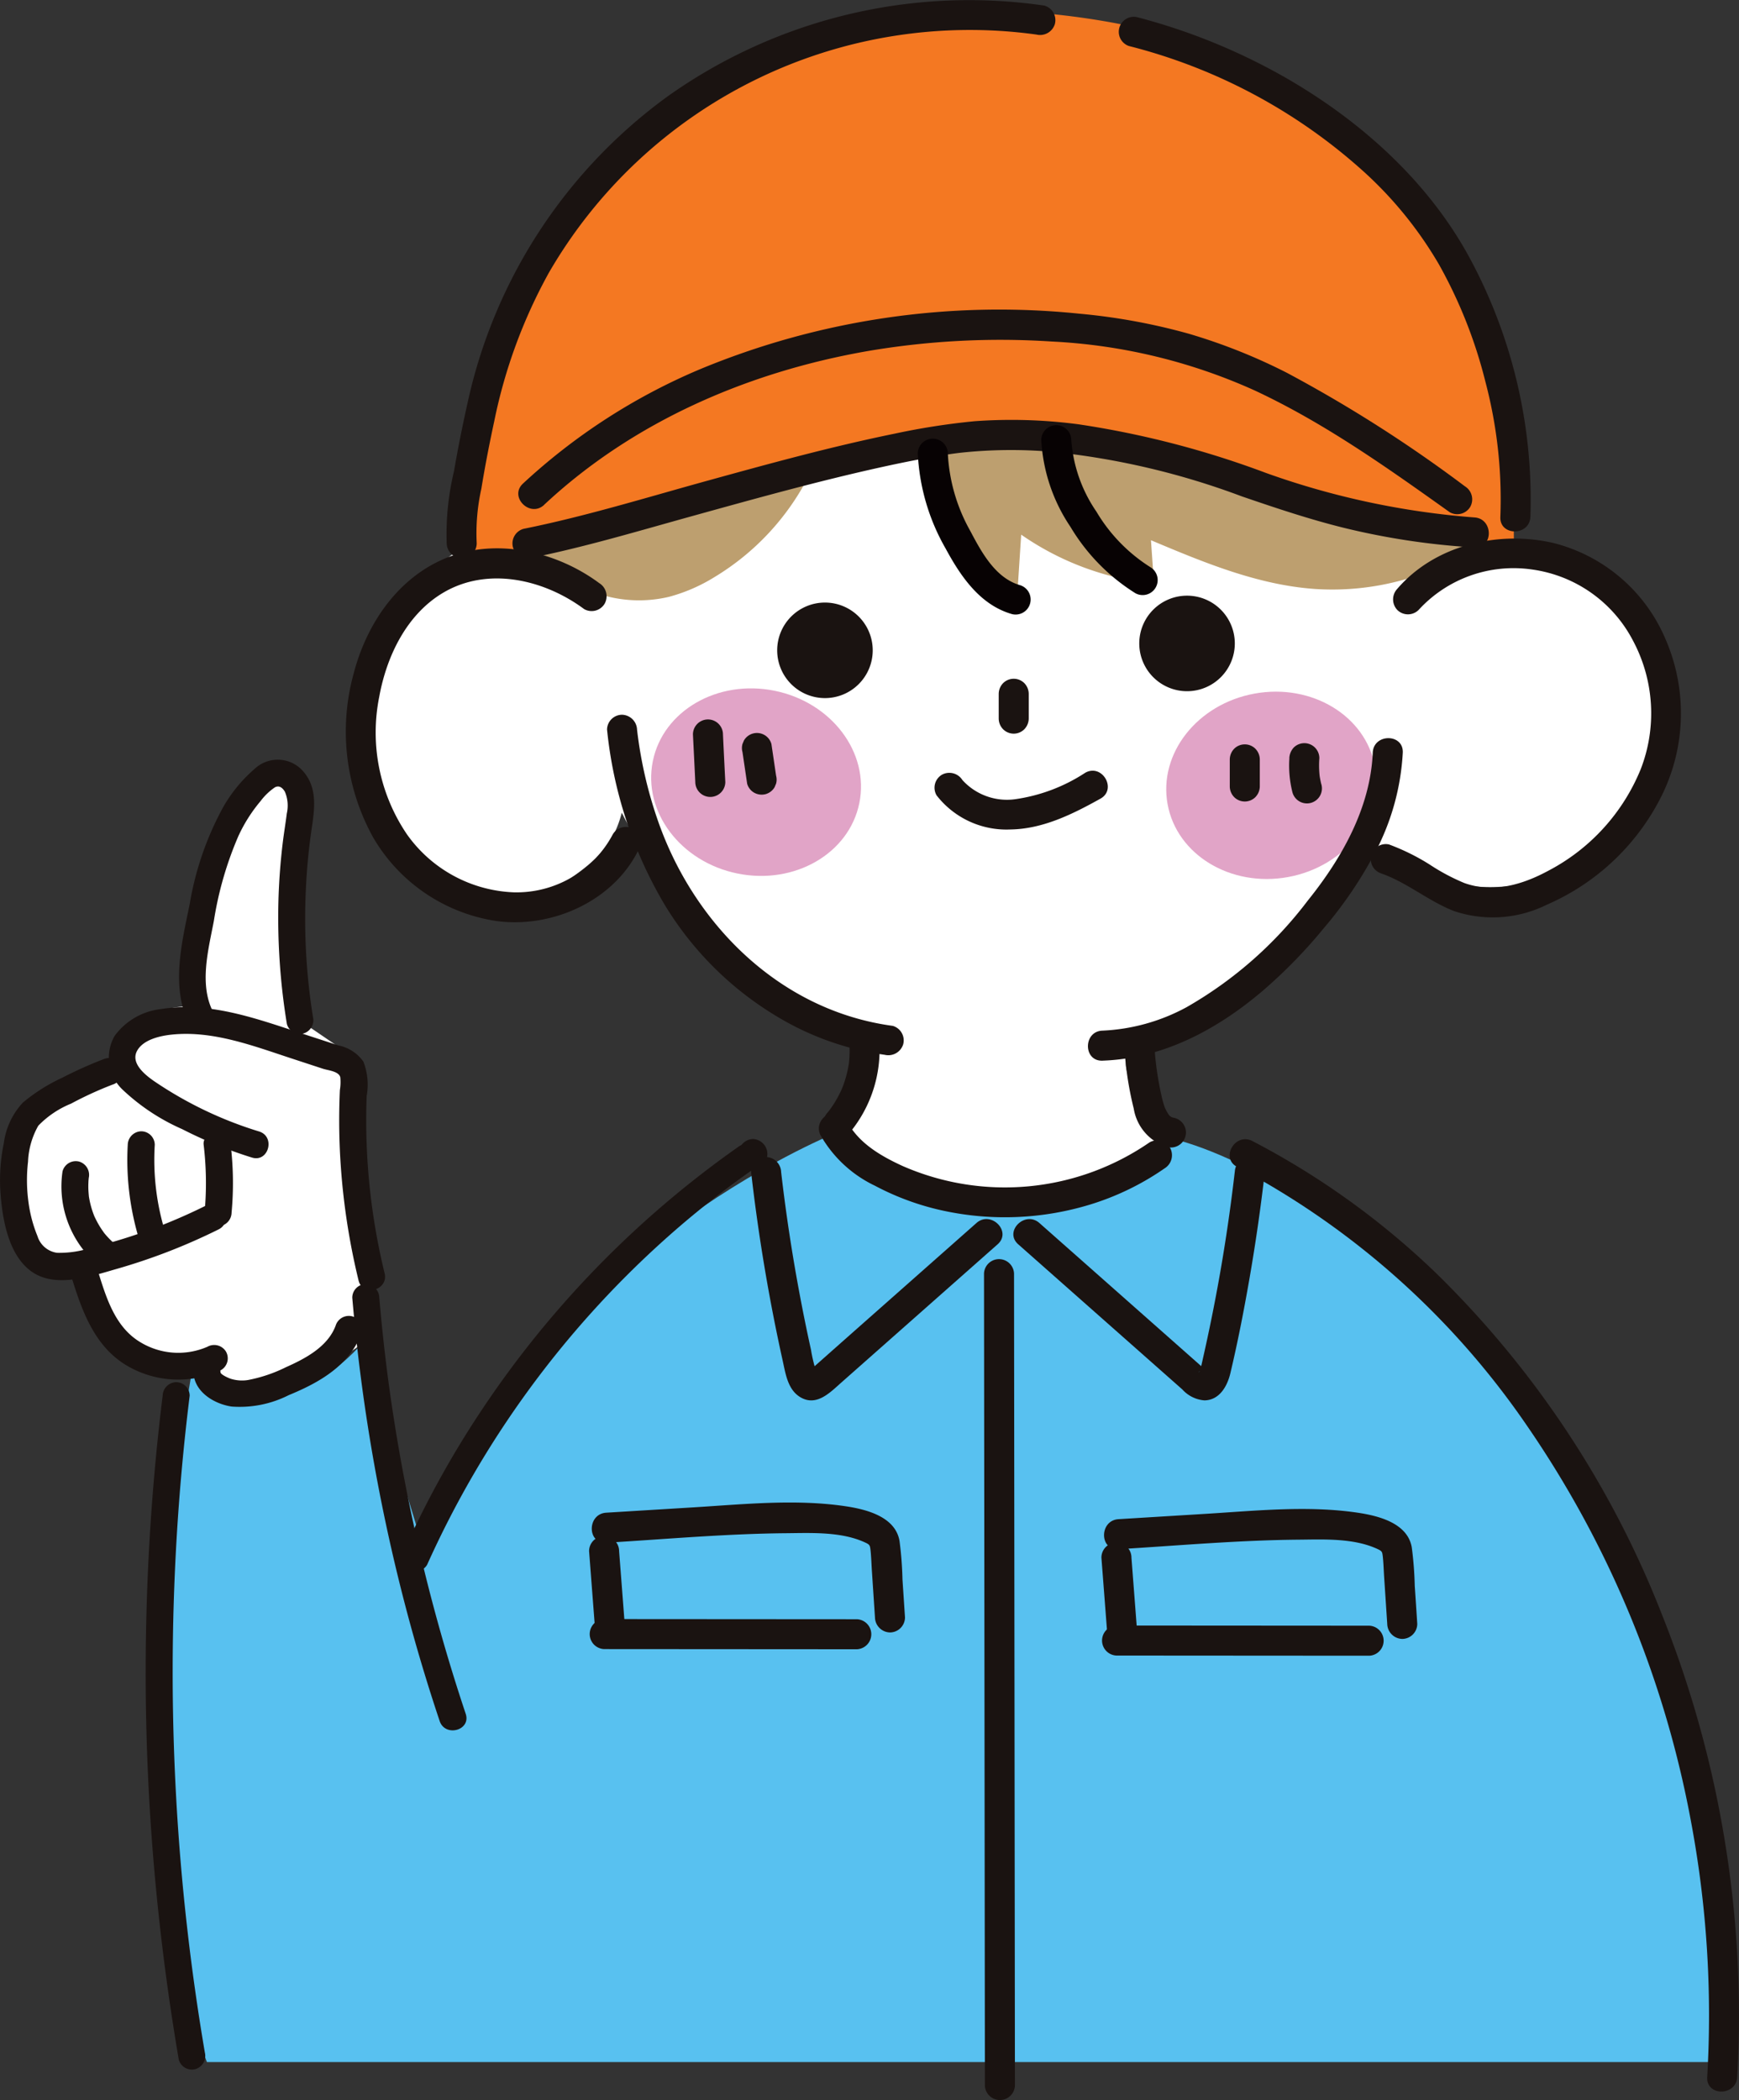 <svg xmlns="http://www.w3.org/2000/svg" xmlns:xlink="http://www.w3.org/1999/xlink" width="144.461" height="174.46" viewBox="0 0 144.461 174.46"><rect x="0" y="0" width="144.461" height="174.46" fill="#333333" stroke="none"/><defs><clipPath id="a"><rect width="144.462" height="174.46" fill="none"/></clipPath></defs><g clip-path="url(#a)"><path d="M22.105,182.1l8.66-6.066-.012-23.461-5.07-3.457s.6-19.277.752-19.439-1.7-1.817-2.86-1.111-8.625,11.068-6.872,19.363c0,0-5.725-.13-5.8,4.082,0,0-12.246,4.478-8.732,13.137,0,0,.626,3.945,5.553,4.146,0,0,.769,6.111,6.332,8.381a31.264,31.264,0,0,1,8.051,4.426" transform="translate(-0.77 -64.343)" fill="#fff"/><path d="M30.535,265.936h124.93s4.8-26.34-12.281-50.109-32.637-26.633-32.637-26.633-14.054,11.842-27.948-.361c0,0-25.135,10.071-34.112,34.351l-5.147-16.86s-6.875,8.27-14.062,2.31c0,0-6.725,36.792,1.256,57.3" transform="translate(-13.346 -94.635)" fill="#58c1f0"/></g><g clip-path="url(#a)"><path d="M147.366,75.37c5.82-4.008,14.723-2.276,18.791,3.5s2.815,14.57-2.566,19.151-14.077,4.5-19.519-.006a50.319,50.319,0,0,1-19.019,16.446,2.4,2.4,0,0,0-1.354,1.168,2.278,2.278,0,0,0,.25,1.6A46.171,46.171,0,0,0,127,123.125c-6.072,3.428-13.117,6.964-19.712,4.7a17.665,17.665,0,0,1-6.285-4.084,4.419,4.419,0,0,1-1.194-1.576c-.982-2.637,2.913-5.242,2-7.9-3.8-1.655-7-4.415-10.135-7.135-1.372-1.191-2.746-2.383-4.018-3.681a32.866,32.866,0,0,1-5.882-8.2C81,98.3,79.191,99.55,76.6,101.343c-4.006,2.772-9.375-.479-11.855-2.573-1.745-1.474-2.423-4.2-3.161-6.364-.94-2.753-2-5.6-1.186-8.39a20.6,20.6,0,0,1,8-10.725c2.294-1.426,5.139-1.7,7.508-3a30.545,30.545,0,0,0,4.509-3.518c5.623-4.636,12.865-6.755,19.956-8.441,10.675-2.538,21.91-4.342,32.551-1.661,4.276,1.078,8.476,2.943,11.533,6.121s4.8,7.832,3.73,12.11" transform="translate(-30.123 -27.736)" fill="#fff"/><path d="M111.786,78.107c.058-.276.372.172.245.424a20.935,20.935,0,0,1-7.889,8.511,14.07,14.07,0,0,1-3.771,1.637,10.834,10.834,0,0,1-10.766-3.547.684.684,0,0,1-.217-.552c.044-.186.226-.3.394-.393,4.95-2.725,10.525-4.054,16.023-5.355a14.324,14.324,0,0,1,5.269-.57,1.368,1.368,0,0,0,.176.932" transform="translate(-44.793 -39.1)" fill="#bd9f6f"/><path d="M211.549,121.4c.766,4.209-2.469,8.323-7.224,9.188s-9.232-1.845-10-6.054,2.469-8.323,7.225-9.188,9.232,1.845,10,6.054" transform="translate(-97.332 -57.728)" fill="#e1a4c7"/><path d="M125.729,124.163c-.851,4.193-5.381,6.812-10.118,5.851s-7.888-5.139-7.038-9.332,5.381-6.813,10.119-5.851,7.888,5.14,7.037,9.332" transform="translate(-54.343 -57.448)" fill="#e1a4c7"/><path d="M101.088,120.273a35.5,35.5,0,0,0,4.789,14.544,27.306,27.306,0,0,0,10.5,9.941,23.653,23.653,0,0,0,7.776,2.518,1.291,1.291,0,0,0,1.534-.871,1.255,1.255,0,0,0-.871-1.534c-9.223-1.241-16.372-8.261-19.426-16.82a35.37,35.37,0,0,1-1.811-7.778,1.285,1.285,0,0,0-1.247-1.247,1.255,1.255,0,0,0-1.247,1.247" transform="translate(-50.658 -59.651)" fill="#1a1311"/><path d="M182.376,149.712c5.019-.168,9.5-2.571,13.264-5.759a42.005,42.005,0,0,0,5.148-5.273,34.231,34.231,0,0,0,4.27-6.316,20.114,20.114,0,0,0,2.269-8.242c.067-1.6-2.427-1.6-2.494,0-.193,4.6-2.586,8.8-5.41,12.307a33.38,33.38,0,0,1-10.061,8.844,16.139,16.139,0,0,1-6.986,1.946c-1.6.054-1.608,2.548,0,2.494" transform="translate(-90.796 -61.601)" fill="#1a1311"/><path d="M166.312,114.279v2.066a1.286,1.286,0,0,0,.365.881,1.246,1.246,0,0,0,1.764,0,1.3,1.3,0,0,0,.365-.881v-2.066a1.288,1.288,0,0,0-.365-.882,1.248,1.248,0,0,0-1.764,0,1.3,1.3,0,0,0-.365.882" transform="translate(-83.348 -56.646)" fill="#1a1311"/><path d="M155.775,130.384a7.344,7.344,0,0,0,6.136,2.842c2.7-.038,5.178-1.277,7.482-2.56,1.4-.781.146-2.936-1.259-2.154a14.271,14.271,0,0,1-5.873,2.207,5,5,0,0,1-4.332-1.594,1.285,1.285,0,0,0-1.706-.447,1.256,1.256,0,0,0-.447,1.706" transform="translate(-77.977 -64.32)" fill="#1a1311"/><path d="M115.394,121.055q.1,1.972.194,3.943a1.247,1.247,0,0,0,2.494,0q-.1-1.972-.194-3.943a1.247,1.247,0,0,0-2.494,0" transform="translate(-57.83 -60.042)" fill="#1a1311"/><path d="M123.6,123.645l.388,2.629a1.247,1.247,0,0,0,.573.745,1.276,1.276,0,0,0,.961.126,1.263,1.263,0,0,0,.745-.573l.126-.3a1.256,1.256,0,0,0,0-.663q-.194-1.315-.388-2.629a1.244,1.244,0,0,0-.573-.745,1.247,1.247,0,0,0-1.707.447l-.126.3a1.256,1.256,0,0,0,0,.663" transform="translate(-61.922 -61.174)" fill="#1a1311"/><path d="M204.792,125.2v2.253a1.288,1.288,0,0,0,.365.882,1.248,1.248,0,0,0,1.764,0,1.3,1.3,0,0,0,.365-.882V125.2a1.288,1.288,0,0,0-.365-.882,1.248,1.248,0,0,0-1.764,0,1.3,1.3,0,0,0-.365.882" transform="translate(-102.633 -62.117)" fill="#1a1311"/><path d="M214.7,125.007a9.1,9.1,0,0,0,.238,2.773,1.247,1.247,0,1,0,2.4-.663q-.091-.385-.146-.775l.045.331a8.017,8.017,0,0,1-.048-1.666,1.247,1.247,0,0,0-2.129-.882,1.386,1.386,0,0,0-.365.882" transform="translate(-107.589 -62.023)" fill="#1a1311"/><path d="M139.277,172.248a10.005,10.005,0,0,1-.031,1.775c-.018.147-.017.147,0,0-.011.073-.023.147-.036.219-.019.11-.04.219-.064.328q-.092.436-.226.862c-.044.142-.092.283-.143.423-.016.044-.189.469-.081.22q-.156.359-.34.7-.211.4-.459.769c-.083.125-.171.246-.257.368s-.09.12-.01.015c-.046.059-.094.117-.142.175a1.275,1.275,0,0,0,0,1.763,1.261,1.261,0,0,0,1.763,0,10.781,10.781,0,0,0,2.52-7.622,1.247,1.247,0,1,0-2.494,0" transform="translate(-68.725 -85.698)" fill="#1a1311"/><path d="M187.236,173a27.619,27.619,0,0,0,.78,5.174,4.018,4.018,0,0,0,2.688,3.163,1.247,1.247,0,1,0,.663-2.4c-.06-.014-.119-.032-.18-.046-.194-.046.031.032.049.025-.021.009-.132-.075-.153-.087-.163-.088.008.038.041.038-.07,0-.2-.207-.249-.253.062.059.112.166.031.035-.033-.052-.068-.1-.1-.156-.065-.108-.12-.22-.176-.332-.066-.131-.018-.053.012.035-.02-.06-.046-.12-.067-.18a7.157,7.157,0,0,1-.221-.773c-.166-.713-.3-1.435-.406-2.158-.013-.092-.027-.183-.04-.275a.738.738,0,0,1-.01-.081q-.034-.275-.064-.551c-.042-.391-.075-.782-.1-1.174a1.247,1.247,0,0,0-2.494,0" transform="translate(-93.834 -86.077)" fill="#1a1311"/><path d="M136.522,187.2a10.285,10.285,0,0,0,4.5,4.168,21.983,21.983,0,0,0,5.788,2.1,24.247,24.247,0,0,0,12.086-.532,22.265,22.265,0,0,0,6.2-3.012,1.28,1.28,0,0,0,.447-1.706,1.257,1.257,0,0,0-1.706-.447,21.168,21.168,0,0,1-20.525,1.955c-1.833-.842-3.7-1.93-4.641-3.785-.729-1.43-2.882-.17-2.154,1.259" transform="translate(-68.345 -92.87)" fill="#1a1311"/><path d="M124.175,192.171a1.248,1.248,0,0,0,0-2.494,1.248,1.248,0,0,0,0,2.494" transform="translate(-61.627 -95.058)" fill="#1a1311"/><path d="M205.4,192.021A67.227,67.227,0,0,1,229.46,213.5a85.292,85.292,0,0,1,13.6,32.706,87.212,87.212,0,0,1,1.381,21.42c-.093,1.6,2.4,1.6,2.494,0a89.812,89.812,0,0,0-6.233-38.372,80.71,80.71,0,0,0-18.753-28.384,65.63,65.63,0,0,0-15.291-11.005c-1.425-.735-2.688,1.417-1.259,2.154" transform="translate(-102.622 -95.078)" fill="#1a1311"/><path d="M197.657,103.165a3.968,3.968,0,1,1-3.968-3.968,3.968,3.968,0,0,1,3.968,3.968" transform="translate(-95.08 -49.713)" fill="#1a1311"/><path d="M137.36,104.312a3.968,3.968,0,1,1-3.968-3.968,3.968,3.968,0,0,1,3.968,3.968" transform="translate(-64.862 -50.288)" fill="#1a1311"/><path d="M125.074,193.918a152.731,152.731,0,0,0,2.622,15.665c.244,1.1.422,2.438,1.494,3.058,1.337.773,2.456-.416,3.388-1.24l6.07-5.369,6.91-6.112c1.2-1.066-.565-2.824-1.764-1.764l-10.832,9.581-2.708,2.4c-.077.068-.3.2-.314.276,0-.007.535.221.589.148-.03.041-.078-.175-.095-.218a12.487,12.487,0,0,1-.385-1.656q-.759-3.441-1.355-6.916-.67-3.908-1.125-7.848a1.285,1.285,0,0,0-1.247-1.247,1.255,1.255,0,0,0-1.247,1.247" transform="translate(-62.679 -96.558)" fill="#1a1311"/><path d="M187.142,193.918q-.8,6.957-2.274,13.815-.178.832-.366,1.662c-.059.263-.115.527-.182.788a3.921,3.921,0,0,0-.142.38c-.023-.323.709.086.592-.153-.031-.064-.168-.147-.22-.193-.218-.192-.436-.386-.654-.578l-1.4-1.239-5.416-4.791-6.163-5.451c-1.2-1.06-2.969.7-1.764,1.764l12.14,10.738q.747.661,1.494,1.321a2.751,2.751,0,0,0,1.833.909c1.245-.011,1.9-1.171,2.154-2.238.609-2.56,1.114-5.15,1.567-7.742q.782-4.475,1.3-8.991a1.255,1.255,0,0,0-1.247-1.247,1.277,1.277,0,0,0-1.247,1.247" transform="translate(-84.57 -96.558)" fill="#1a1311"/><path d="M98.1,257.057q.258,3.356.516,6.711a1.247,1.247,0,1,0,2.494,0q-.257-3.356-.516-6.711a1.247,1.247,0,0,0-2.494,0" transform="translate(-49.164 -128.2)" fill="#1a1311"/><path d="M99.749,253.557c4.965-.3,9.948-.748,14.924-.792,2.13-.019,4.6-.146,6.584.772.385.178.4.236.447.637.061.563.075,1.136.112,1.7q.129,1.945.257,3.888a1.276,1.276,0,0,0,1.247,1.247,1.258,1.258,0,0,0,1.247-1.247l-.209-3.159a29.552,29.552,0,0,0-.249-3.215c-.36-2.008-2.768-2.609-4.494-2.865-4.142-.615-8.457-.161-12.613.094l-7.254.444c-1.595.1-1.606,2.592,0,2.494" transform="translate(-49.388 -125.398)" fill="#1a1311"/><path d="M99.4,272.115l20.995.014a1.248,1.248,0,0,0,0-2.494L99.4,269.621a1.248,1.248,0,0,0,0,2.494" transform="translate(-49.214 -135.122)" fill="#1a1311"/><path d="M183.414,258.134q.258,3.356.516,6.711a1.247,1.247,0,1,0,2.494,0q-.257-3.356-.516-6.711a1.247,1.247,0,0,0-2.494,0" transform="translate(-91.918 -128.74)" fill="#1a1311"/><path d="M185.058,254.634c4.965-.3,9.948-.748,14.924-.792,2.13-.019,4.6-.146,6.584.772.386.178.4.236.447.637.061.563.075,1.136.112,1.7q.129,1.945.257,3.889a1.276,1.276,0,0,0,1.247,1.247,1.258,1.258,0,0,0,1.247-1.247q-.1-1.58-.209-3.159a29.556,29.556,0,0,0-.249-3.215c-.36-2.008-2.768-2.609-4.494-2.865-4.142-.615-8.457-.161-12.613.094l-7.254.444c-1.595.1-1.606,2.592,0,2.494" transform="translate(-92.142 -125.938)" fill="#1a1311"/><path d="M184.714,273.192l20.995.014a1.248,1.248,0,0,0,0-2.494l-20.995-.014a1.248,1.248,0,0,0,0,2.494" transform="translate(-91.967 -135.662)" fill="#1a1311"/><path d="M163.865,210.874q.014,13.131.029,26.262.015,13.193.029,26.386.008,7.406.016,14.811a1.248,1.248,0,0,0,2.494,0q-.014-13.13-.029-26.262-.014-13.193-.029-26.386-.008-7.406-.016-14.811a1.248,1.248,0,0,0-2.494,0" transform="translate(-82.122 -105.077)" fill="#1a1311"/><path d="M154.943,72.269a18.651,18.651,0,0,0,7.038,12.767q.173-2.666.346-5.332a23.441,23.441,0,0,0,11.032,4.08l-.251-3.616c4.384,1.845,8.868,3.715,13.613,4.048A21.947,21.947,0,0,0,200.9,80.2a9.392,9.392,0,0,1-6.62-1.125c-1.593-.951-2.876-2.363-4.49-3.278a17.326,17.326,0,0,0-4.853-1.6c-7.786-1.738-15.625-3.483-23.6-3.767-2.391-.085-5.074.082-6.7,1.835" transform="translate(-77.496 -35.29)" fill="#bd9f6f"/><path d="M164.135,41.418c-1.893-2.965-.08-35.151-37.812-39.28-34.735-3.8-48.934,27.517-49.68,43.914a25.292,25.292,0,0,0,4.811,2.319s8.937-9.649,41.788-11.293c11.108-.556,23.087,7.308,40.932,9.382" transform="translate(-38.41 -0.912)" fill="#f47822"/><path d="M187.09,5.2A45.936,45.936,0,0,1,206.408,15.46a32.445,32.445,0,0,1,6.441,7.878,39.349,39.349,0,0,1,3.861,9.743,38.278,38.278,0,0,1,1.245,11.242c-.074,1.6,2.42,1.6,2.494,0a42.267,42.267,0,0,0-4.81-21.076c-3.43-6.588-9.161-11.763-15.55-15.427A50.587,50.587,0,0,0,187.753,2.8a1.248,1.248,0,0,0-.663,2.4" transform="translate(-93.318 -1.38)" fill="#1a1311"/><path d="M88.453,67.787c7.39-6.914,16.945-11.033,26.844-12.765a65.6,65.6,0,0,1,15.319-.8,46.427,46.427,0,0,1,16.874,4.071c5.786,2.7,11.011,6.417,16.191,10.109a1.257,1.257,0,0,0,1.706-.447,1.273,1.273,0,0,0-.447-1.706,113.735,113.735,0,0,0-14.8-9.435,47.414,47.414,0,0,0-8.153-3.243,50.833,50.833,0,0,0-9.136-1.666,64.835,64.835,0,0,0-31.5,4.641,50.345,50.345,0,0,0-14.66,9.481c-1.174,1.1.592,2.86,1.764,1.764" transform="translate(-43.251 -25.852)" fill="#1a1311"/><path d="M123.986.465a43.243,43.243,0,0,0-31.25,7.508A42.654,42.654,0,0,0,76.128,33.208c-.444,1.97-.845,3.952-1.187,5.943a22.424,22.424,0,0,0-.606,5.988,1.283,1.283,0,0,0,1.247,1.247,1.256,1.256,0,0,0,1.247-1.247,17.053,17.053,0,0,1,.386-4.541c.306-1.891.676-3.771,1.079-5.644A43.2,43.2,0,0,1,82.82,22.663a40.4,40.4,0,0,1,40.5-19.793A1.287,1.287,0,0,0,124.857,2a1.256,1.256,0,0,0-.871-1.534" transform="translate(-37.228 0)" fill="#1a1311"/><path d="M86.891,81.379c4.465-.9,8.851-2.216,13.237-3.432,5.241-1.453,10.486-2.916,15.8-4.091,1.188-.262,2.38-.509,3.577-.729q.761-.139,1.525-.262c.6-.1,1.059-.161,1.486-.213a39.44,39.44,0,0,1,7.662-.078,62.907,62.907,0,0,1,15.74,3.7c2.81.962,5.628,1.91,8.515,2.622a60.449,60.449,0,0,0,10.8,1.62c1.6.1,1.6-2.4,0-2.494a66.184,66.184,0,0,1-17.3-3.692,76.355,76.355,0,0,0-15.6-4.047,42.613,42.613,0,0,0-8.61-.254,58.519,58.519,0,0,0-6.626,1.03c-5.273,1.076-10.471,2.505-15.656,3.936-5.04,1.391-10.074,2.945-15.2,3.976a1.26,1.26,0,0,0-.871,1.534,1.273,1.273,0,0,0,1.534.871" transform="translate(-42.757 -35.038)" fill="#1a1311"/><path d="M173.4,72a14.252,14.252,0,0,0,2.424,7.246,16.4,16.4,0,0,0,5.4,5.518,1.248,1.248,0,0,0,1.259-2.154,13.721,13.721,0,0,1-4.5-4.623A11.984,11.984,0,0,1,175.894,72a1.248,1.248,0,0,0-2.494,0" transform="translate(-86.901 -35.482)" fill="#070203"/><path d="M152.834,74.25a17.521,17.521,0,0,0,2.313,7.925c1.252,2.314,2.857,4.689,5.522,5.45a1.248,1.248,0,0,0,.663-2.405c-2.05-.586-3.205-2.742-4.134-4.5a14.59,14.59,0,0,1-1.869-6.474,1.248,1.248,0,0,0-2.494,0" transform="translate(-76.593 -36.608)" fill="#070203"/><path d="M41.014,189.829a53.763,53.763,0,0,1-1.523-11.853q-.022-1.444.031-2.888a5.262,5.262,0,0,0-.273-2.848,3.324,3.324,0,0,0-2.065-1.344q-1.53-.5-3.063-1c-3.759-1.232-7.668-2.671-11.685-2.023a5.53,5.53,0,0,0-3.861,2.242,3.662,3.662,0,0,0,.688,4.47,17.338,17.338,0,0,0,4.926,3.26,36.541,36.541,0,0,0,5.8,2.363c1.382.43,1.974-1.736.6-2.165A32.3,32.3,0,0,1,21.92,173.9c-.741-.508-2.016-1.489-1.487-2.525.491-.961,1.916-1.277,2.881-1.378,3.424-.361,6.778.932,9.974,1.98l2.591.85c.451.148,1.321.206,1.452.71a4.167,4.167,0,0,1-.035,1.068q-.028.6-.042,1.2-.034,1.444.007,2.888a56.741,56.741,0,0,0,1.588,11.728c.341,1.4,2.506.809,2.164-.6" transform="translate(-9.062 -84.048)" fill="#1a1311"/><path d="M32.646,147.468c-1.171-2.288-.391-5.165.063-7.546a29.066,29.066,0,0,1,2.032-7.043,12.719,12.719,0,0,1,1.856-2.929,4.949,4.949,0,0,1,1.183-1.134c.358-.195.642.039.834.369a2.952,2.952,0,0,1,.155,1.807c-.1.8-.234,1.593-.332,2.391q-.277,2.277-.354,4.572a54.651,54.651,0,0,0,.694,10.523,1.13,1.13,0,0,0,1.38.784,1.15,1.15,0,0,0,.784-1.381,51.657,51.657,0,0,1-.59-10.529,49.9,49.9,0,0,1,.485-5.106c.243-1.63.489-3.351-.661-4.71a2.8,2.8,0,0,0-4.078-.255,12.079,12.079,0,0,0-2.633,3.216,25.487,25.487,0,0,0-2.752,7.97c-.666,3.28-1.616,6.989-.006,10.135.658,1.287,2.6.152,1.939-1.133" transform="translate(-14.945 -63.409)" fill="#1a1311"/><path d="M12.031,211.861c.872,2.787,1.952,5.613,4.624,7.134a8.4,8.4,0,0,0,7.716.3,1.132,1.132,0,0,0,.4-1.535,1.147,1.147,0,0,0-1.535-.4,6.074,6.074,0,0,1-5.58-.379c-2.049-1.226-2.789-3.565-3.462-5.717-.43-1.374-2.6-.788-2.164.6" transform="translate(-6.001 -105.484)" fill="#1a1311"/><path d="M32.216,223.8c.052,1.631,1.712,2.638,3.174,2.856a9.014,9.014,0,0,0,4.736-.947c2.549-1.047,5.043-2.458,6.063-5.169a1.132,1.132,0,0,0-.784-1.38,1.147,1.147,0,0,0-1.381.784c-.658,1.75-2.523,2.731-4.131,3.445a12.2,12.2,0,0,1-3.156,1.064,3.139,3.139,0,0,1-1.427-.106c-.2-.069-.843-.348-.85-.546-.045-1.441-2.291-1.447-2.245,0" transform="translate(-16.145 -109.81)" fill="#1a1311"/><path d="M25.67,231.292a188.209,188.209,0,0,0-.334,43.1q.648,6.055,1.674,12.062a1.132,1.132,0,0,0,1.381.784,1.149,1.149,0,0,0,.784-1.381,188.37,188.37,0,0,1-2.351-42.606q.352-6,1.091-11.958a1.128,1.128,0,0,0-1.122-1.122,1.15,1.15,0,0,0-1.122,1.122" transform="translate(-12.158 -115.351)" fill="#1a1311"/><path d="M78.66,94.206c-3.54-2.626-8.534-3.8-12.721-2.088-4.036,1.648-6.615,5.494-7.685,9.608a18.167,18.167,0,0,0,1.613,13.588,14.3,14.3,0,0,0,10.32,6.971c4.595.59,9.681-1.689,11.75-5.953a1.279,1.279,0,0,0-.447-1.706,1.258,1.258,0,0,0-1.706.447,9.044,9.044,0,0,1-8.22,4.818,11.414,11.414,0,0,1-8.886-4.826,15.073,15.073,0,0,1-2.3-11.4c.609-3.364,2.253-6.829,5.28-8.642,3.727-2.232,8.426-1.124,11.742,1.336a1.256,1.256,0,0,0,1.707-.447,1.276,1.276,0,0,0-.447-1.706" transform="translate(-28.878 -45.763)" fill="#1a1311"/><path d="M229.053,117.5c2.164.751,3.942,2.311,6.081,3.137a10.093,10.093,0,0,0,7.679-.526,19.188,19.188,0,0,0,9.625-9.2,15.464,15.464,0,0,0,.255-12.858,13.757,13.757,0,0,0-9.356-8.006c-4.558-1.045-9.808.188-12.927,3.812a1.279,1.279,0,0,0,0,1.763,1.258,1.258,0,0,0,1.763,0,10.691,10.691,0,0,1,9.469-3.359A11.163,11.163,0,0,1,250,98.193a12.817,12.817,0,0,1,.629,10.652,16.586,16.586,0,0,1-7.651,8.424c-2.159,1.172-4.6,1.895-7,1.034a17.077,17.077,0,0,1-2.9-1.547,18.182,18.182,0,0,0-3.364-1.659,1.247,1.247,0,0,0-.663,2.4" transform="translate(-114.332 -44.948)" fill="#1a1311"/><path d="M58.659,214.956a152.5,152.5,0,0,0,4.931,27.552q1.063,3.843,2.329,7.625c.455,1.363,2.624.779,2.164-.6A150.884,150.884,0,0,1,61.769,222.7c-.36-2.572-.643-5.155-.865-7.742a1.151,1.151,0,0,0-1.122-1.122,1.131,1.131,0,0,0-1.122,1.122" transform="translate(-29.396 -107.164)" fill="#1a1311"/><path d="M94.994,190.691a82.81,82.81,0,0,0-23.37,25.017,80.7,80.7,0,0,0-4.512,8.632,1.158,1.158,0,0,0,.4,1.536,1.131,1.131,0,0,0,1.536-.4A80.708,80.708,0,0,1,88.725,198.51a78.259,78.259,0,0,1,7.4-5.88,1.152,1.152,0,0,0,.4-1.536,1.132,1.132,0,0,0-1.535-.4" transform="translate(-33.568 -95.486)" fill="#1a1311"/><path d="M8.758,176.209a34.78,34.78,0,0,0-3.584,1.6,14.552,14.552,0,0,0-3.285,2.078,6.11,6.11,0,0,0-1.573,3.365,15.169,15.169,0,0,0-.283,4.031c.154,2.231.652,5.315,2.656,6.674s4.917.329,7.024-.27a49.717,49.717,0,0,0,8.441-3.275c1.294-.641.159-2.577-1.133-1.938a46.2,46.2,0,0,1-6.138,2.51q-1.646.538-3.329.954a8.381,8.381,0,0,1-2.808.417,1.981,1.981,0,0,1-1.631-1.383,11.322,11.322,0,0,1-.763-2.932,13.316,13.316,0,0,1-.023-3.253,6.585,6.585,0,0,1,.854-2.994,7.949,7.949,0,0,1,2.725-1.833,29.762,29.762,0,0,1,3.449-1.581,1.155,1.155,0,0,0,.784-1.381,1.131,1.131,0,0,0-1.381-.784" transform="translate(0 -88.281)" fill="#1a1311"/><path d="M33.909,189.512a26.722,26.722,0,0,1,.075,5.648,1.126,1.126,0,0,0,1.122,1.122,1.151,1.151,0,0,0,1.122-1.122,26.722,26.722,0,0,0-.075-5.648,1.151,1.151,0,0,0-1.122-1.122c-.548.024-1.2.5-1.122,1.122" transform="translate(-16.991 -94.412)" fill="#1a1311"/><path d="M21.237,189.514a22.663,22.663,0,0,0,.87,7.6,1.123,1.123,0,1,0,2.164-.6,20.419,20.419,0,0,1-.79-7,1.13,1.13,0,0,0-1.122-1.122,1.148,1.148,0,0,0-1.122,1.122" transform="translate(-10.625 -94.413)" fill="#1a1311"/><path d="M10.333,194.223a8.544,8.544,0,0,0,2.718,7.6,1.122,1.122,0,1,0,1.587-1.587,7.137,7.137,0,0,1-.6-.589c-.1-.11-.195-.224-.289-.34.07.085.051.068,0-.009l-.115-.162a7.391,7.391,0,0,1-.437-.72c-.07-.132-.134-.266-.2-.4-.043-.09-.047-.107-.005-.005-.031-.076-.061-.154-.09-.231a7.438,7.438,0,0,1-.25-.805q-.048-.192-.086-.388c-.012-.065-.023-.13-.035-.2-.056-.31.009.136-.008-.045-.027-.28-.05-.559-.05-.841q0-.2.011-.4c0-.082.011-.165.019-.247,0-.048.033-.282,0-.046a1.154,1.154,0,0,0-.784-1.38,1.134,1.134,0,0,0-1.381.784" transform="translate(-5.136 -96.93)" fill="#1a1311"/></g></svg>